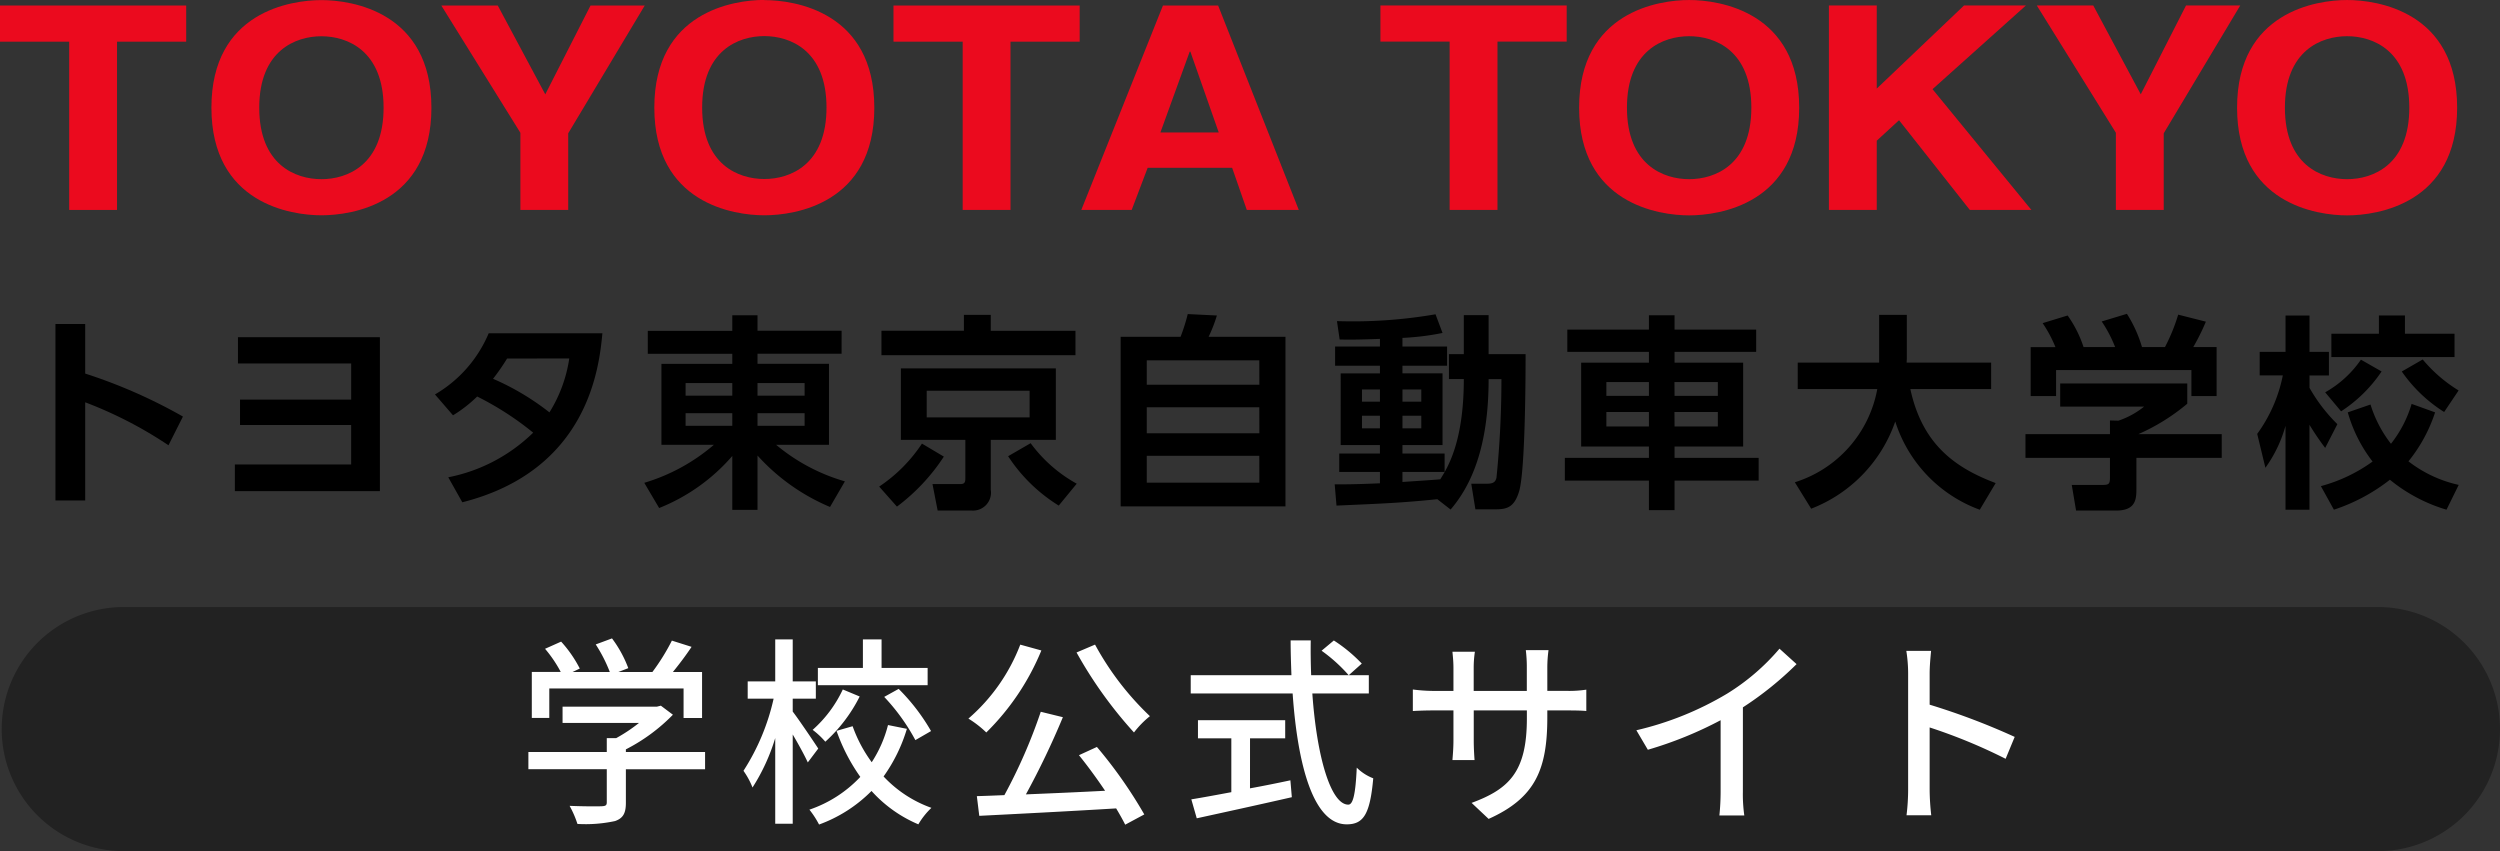 <svg xmlns="http://www.w3.org/2000/svg" xmlns:xlink="http://www.w3.org/1999/xlink" width="174.119" height="59.279" viewBox="0 0 174.119 59.279">
  <rect x="0" y="0" width="174.119" height="59.279" fill="#333333" stroke="none"/>
  <defs>
    <clipPath id="clip-path">
      <rect id="長方形_8769" data-name="長方形 8769" width="171.24" height="35.558" transform="translate(0 0)" fill="none"/>
    </clipPath>
  </defs>
  <g id="グループ_12040" data-name="グループ 12040" transform="translate(18372.195 11546.779)">
    <g id="グループ_12039" data-name="グループ 12039" transform="translate(-18372.195 -11546.778)">
      <g id="グループ_10947" data-name="グループ 10947" transform="translate(0 0)" clip-path="url(#clip-path)">
        <path id="パス_42718" data-name="パス 42718" d="M15.858,55.1a28.713,28.713,0,0,0-5.8-2.993v6.835H7.986V46.652h2.072v3.454A36.273,36.273,0,0,1,16.865,53.1Z" transform="translate(-4.124 -24.089)"/>
        <path id="パス_42719" data-name="パス 42719" d="M34.18,54.672V52.9h7.742V50.384H34.036V48.556h9.886V59.277H33.82V57.421h8.1V54.672Z" transform="translate(-17.463 -25.072)"/>
        <path id="パス_42720" data-name="パス 42720" d="M62.639,52.251a8.931,8.931,0,0,0,3.741-4.26H74.3c-.216,2.231-.906,9.526-9.757,11.771l-.978-1.741a11.68,11.68,0,0,0,5.914-3.108,20.9,20.9,0,0,0-3.9-2.518,9.415,9.415,0,0,1-1.684,1.31Zm5.022-2.5a14.786,14.786,0,0,1-.978,1.41A17.728,17.728,0,0,1,70.611,53.5a9.782,9.782,0,0,0,1.381-3.756Z" transform="translate(-32.344 -24.78)"/>
        <path id="パス_42721" data-name="パス 42721" d="M106.521,48.08h-5.857v.7h4.979v5.641h-3.684a13.1,13.1,0,0,0,4.792,2.547l-1.036,1.784a14.223,14.223,0,0,1-5.051-3.583v3.785H98.909V55.2a13.2,13.2,0,0,1-5.095,3.626l-1.036-1.756a13.262,13.262,0,0,0,4.849-2.648H93.973V48.785h4.936v-.7H93.023v-1.6h5.886V45.4h1.756v1.079h5.857ZM95.656,51h3.253v-.877H95.656Zm0,2.1h3.253v-.878H95.656Zm5.008-2.1h3.281v-.877h-3.281Zm0,2.1h3.281v-.878h-3.281Z" transform="translate(-47.906 -23.444)"/>
        <path id="パス_42722" data-name="パス 42722" d="M126.607,57.3a10.652,10.652,0,0,0,2.979-2.993l1.525.906a13.721,13.721,0,0,1-3.267,3.483Zm13.671-9.152H126.765v-1.7h5.742V45.342h1.871V46.45h5.9Zm-1.367,5.9h-4.533v3.468a1.251,1.251,0,0,1-1.324,1.453h-2.375l-.359-1.842h1.856c.274,0,.432-.015.432-.374V54.049h-4.49V49.069h10.793Zm-1.827-3.425h-7.167V52.48h7.167Zm.072,3.655a9.919,9.919,0,0,0,3.209,2.821l-1.252,1.525a11.316,11.316,0,0,1-3.526-3.439Z" transform="translate(-65.374 -23.412)"/>
        <path id="パス_42723" data-name="パス 42723" d="M165.555,46.808a13.268,13.268,0,0,0,.5-1.583l2.029.1a10.13,10.13,0,0,1-.576,1.483h5.353V58.622H161.382V46.808Zm5.483,1.64H163.2v1.7h7.843Zm0,3.267H163.2v1.814h7.843Zm0,3.382H163.2v1.871h7.843Z" transform="translate(-83.331 -23.352)"/>
        <path id="パス_42724" data-name="パス 42724" d="M199.349,58.134c-2.533.259-3.741.3-7.023.446L192.2,57.1c.777,0,1.439,0,3.151-.073v-.791h-2.835V54.953h2.835v-.591h-2.734V49.37h2.734v-.532h-3.123V47.5h3.123v-.532c-1.453.058-2.245.058-2.806.043l-.187-1.281a33.737,33.737,0,0,0,6.864-.475l.489,1.3a18.071,18.071,0,0,1-2.792.345v.6h3.109v1.338h-3.109v.532h2.792v4.993h-2.792v.591h2.936v1.281h-2.936v.7c.374-.029,2.216-.144,2.634-.187.489-.777,1.64-2.561,1.64-6.979h-1.036V48.032h1.036v-2.72h1.727v2.72h2.576c0,.849,0,8.16-.46,9.584-.331,1.065-.82,1.223-1.626,1.223H202l-.288-1.784h1.108c.5,0,.59-.187.648-.417a68.247,68.247,0,0,0,.345-6.864h-.892c0,4.777-1.238,7.44-2.648,9.08ZM194.1,51.341h1.252v-.849H194.1Zm0,1.856h1.252V52.32H194.1Zm2.821-1.856h1.31v-.849h-1.31Zm0,1.856h1.31V52.32h-1.31Z" transform="translate(-99.242 -23.367)"/>
        <path id="パス_42725" data-name="パス 42725" d="M231.2,58.973V56.916h-5.857V55.333H231.2v-.792h-4.72V48.7h4.72V47.95h-5.684V46.4H231.2V45.4h1.785V46.4h5.684V47.95h-5.684V48.7h4.777v5.842h-4.777v.792h5.857v1.583h-5.857v2.057Zm-2.964-7.958H231.2v-.964h-2.964Zm0,2.13H231.2V52.138h-2.964Zm4.749-2.13H236v-.964h-3.022Zm0,2.13H236V52.138h-3.022Z" transform="translate(-116.356 -23.444)"/>
        <path id="パス_42726" data-name="パス 42726" d="M258.468,57a8.383,8.383,0,0,0,5.742-6.49h-5.54V48.667h5.67V45.342h1.928v3.037c0,.044-.014.216-.014.288h5.886v1.842h-5.627c.834,3.857,3.122,5.483,5.943,6.547l-1.108,1.857a9.668,9.668,0,0,1-5.886-6.145,10.022,10.022,0,0,1-5.856,6.073Z" transform="translate(-133.462 -23.412)"/>
        <path id="パス_42727" data-name="パス 42727" d="M302.951,50.043v1.41a14.114,14.114,0,0,1-3.4,2.116h5.8v1.655h-5.943v2.188c0,.705-.058,1.482-1.41,1.482h-2.792l-.3-1.784h2.1c.5,0,.561-.058.561-.562V55.224h-5.885V53.569h5.885v-.95l.59.015a5.788,5.788,0,0,0,1.785-.978H294.1V50.043Zm-9.181-2.533a8.921,8.921,0,0,0-.892-1.669l1.741-.533a8.18,8.18,0,0,1,1.108,2.2h2.2a9.072,9.072,0,0,0-.935-1.784l1.756-.532a9.114,9.114,0,0,1,1.05,2.317h1.6a12.82,12.82,0,0,0,.921-2.26l1.928.489a15.521,15.521,0,0,1-.878,1.77h1.626v3.411H303.24V49.108h-9.426v1.814h-1.77V47.511Z" transform="translate(-150.613 -23.336)"/>
        <path id="パス_42728" data-name="パス 42728" d="M325.051,53.678a10.348,10.348,0,0,0,1.784-4.073h-1.611V47.965h1.8V45.432h1.669v2.533h1.353v1.641h-1.353v.863A11.477,11.477,0,0,0,330.634,53l-.849,1.655a18.97,18.97,0,0,1-1.094-1.612V58.96h-1.669V53.117a9.22,9.22,0,0,1-1.4,2.921Zm12.39-1.5a10.722,10.722,0,0,1-1.856,3.411,8.81,8.81,0,0,0,3.5,1.641l-.849,1.727a11.281,11.281,0,0,1-3.943-2.087,12.772,12.772,0,0,1-3.9,2.087l-.907-1.641a11.021,11.021,0,0,0,3.6-1.713,10.076,10.076,0,0,1-1.727-3.425l1.583-.547a8.588,8.588,0,0,0,1.425,2.735,8.222,8.222,0,0,0,1.439-2.778Zm-3.727-2.849a9.866,9.866,0,0,1-2.821,2.777l-1.108-1.324a7.445,7.445,0,0,0,2.49-2.274Zm-.187-3.9h1.813V46.7h3.454v1.626h-8.577V46.7h3.31Zm3.051,3.065a10.129,10.129,0,0,0,2.5,2.159l-1.007,1.5a10.165,10.165,0,0,1-2.95-2.821Z" transform="translate(-167.842 -23.459)"/>
        <path id="パス_42729" data-name="パス 42729" d="M8.15,15.029H4.819V3.31H0V.792H12.968V3.31H8.15Z" transform="translate(0 -0.408)" fill="#eb0a1e"/>
        <path id="パス_42730" data-name="パス 42730" d="M38.106.012c2.11,0,7.661.813,7.661,7.5S40.216,15,38.106,15s-7.661-.813-7.661-7.5S36,.012,38.106.012m0,12.473c1.8,0,4.33-.991,4.33-4.977S39.9,2.53,38.106,2.53s-4.33.991-4.33,4.977,2.531,4.977,4.33,4.977" transform="translate(-15.72 -0.006)" fill="#eb0a1e"/>
        <path id="パス_42731" data-name="パス 42731" d="M72.391,15.029H69.06V9.655L63.553.792h3.931l3.309,6.186L73.945.792H77.72l-5.329,8.9Z" transform="translate(-32.816 -0.408)" fill="#eb0a1e"/>
        <path id="パス_42732" data-name="パス 42732" d="M101.888.012c2.11,0,7.661.813,7.661,7.5S104,15,101.888,15s-7.661-.813-7.661-7.5,5.551-7.5,7.661-7.5m0,12.473c1.8,0,4.331-.991,4.331-4.977s-2.532-4.977-4.331-4.977-4.33.991-4.33,4.977,2.531,4.977,4.33,4.977" transform="translate(-48.655 -0.006)" fill="#eb0a1e"/>
        <path id="パス_42733" data-name="パス 42733" d="M136.817,15.029h-3.331V3.31h-4.819V.792h12.968V3.31h-4.819Z" transform="translate(-66.438 -0.408)" fill="#eb0a1e"/>
        <path id="パス_42734" data-name="パス 42734" d="M159.222,15.028h-3.509L161.4.791h3.842l5.618,14.237h-3.62l-1.021-2.934h-5.884Zm2-5.393h4.064L163.308,4h-.044Z" transform="translate(-80.403 -0.408)" fill="#eb0a1e"/>
        <path id="パス_42735" data-name="パス 42735" d="M206.94,15.022h-3.332V3.3h-4.82V.78h12.973V3.3h-4.82Z" transform="translate(-102.645 -0.402)" fill="#eb0a1e"/>
        <path id="パス_42736" data-name="パス 42736" d="M235.065,0c2.11,0,7.664.813,7.664,7.5s-5.554,7.5-7.664,7.5-7.663-.813-7.663-7.5S232.955,0,235.065,0m0,12.478c1.8,0,4.332-.992,4.332-4.979s-2.532-4.979-4.332-4.979-4.332.992-4.332,4.979,2.532,4.979,4.332,4.979" transform="translate(-117.42 0)" fill="#eb0a1e"/>
        <path id="パス_42737" data-name="パス 42737" d="M266.7,15.022h-3.332V.78H266.7V6.572L272.782.78h4.31l-6.508,5.832,6.886,8.411h-4.287l-4.931-6.249L266.7,10.2Z" transform="translate(-135.989 -0.402)" fill="#eb0a1e"/>
        <path id="パス_42738" data-name="パス 42738" d="M302.15,15.022h-3.332V9.647L293.309.78h3.932l3.31,6.189L303.705.78h3.776L302.15,9.686Z" transform="translate(-151.452 -0.402)" fill="#eb0a1e"/>
        <path id="パス_42739" data-name="パス 42739" d="M329.816,0c2.11,0,7.664.813,7.664,7.5s-5.554,7.5-7.664,7.5-7.663-.813-7.663-7.5S327.706,0,329.816,0m0,12.478c1.8,0,4.332-.992,4.332-4.979s-2.532-4.979-4.332-4.979-4.332.992-4.332,4.979,2.532,4.979,4.332,4.979" transform="translate(-166.346 0)" fill="#eb0a1e"/>
      </g>
    </g>
    <path id="パス_43283" data-name="パス 43283" d="M8.5,0h157a8.5,8.5,0,0,1,0,17H8.5a8.5,8.5,0,0,1,0-17Z" transform="translate(-18372.076 -11504.5)" fill="#222"/>
    <path id="パス_43284" data-name="パス 43284" d="M-50.862-8.33h9.352v2.058h1.288V-9.478h-2.03c.434-.532.9-1.148,1.3-1.75l-1.372-.434A14.713,14.713,0,0,1-43.68-9.478h-2.366l.686-.266a8.3,8.3,0,0,0-1.134-2.072l-1.134.42a10.369,10.369,0,0,1,.98,1.918h-2.59l.5-.238a8.591,8.591,0,0,0-1.3-1.876l-1.12.5a8.833,8.833,0,0,1,1.092,1.61H-52.08v3.206h1.218Zm10.85,4.424h-5.516v-.182A12.565,12.565,0,0,0-42.252-6.5l-.84-.63-.28.07h-6.566v1.134h5.32A11.076,11.076,0,0,1-46.2-4.872h-.658v.966h-5.46v1.2h5.46v2.3c0,.21-.07.266-.35.28s-1.26.014-2.24-.028a7,7,0,0,1,.546,1.26,9.731,9.731,0,0,0,2.618-.2c.574-.2.756-.56.756-1.274V-2.7h5.516Zm15.5-5.852H-27.72v-1.988h-1.3v1.988h-3.136v1.2h7.644Zm-3.024,2.016a13.948,13.948,0,0,1,2.17,3.01l1.092-.63A13.873,13.873,0,0,0-26.53-8.3Zm-2.884-.518a8.623,8.623,0,0,1-2.1,2.814,5.5,5.5,0,0,1,.882.826,10.786,10.786,0,0,0,2.394-3.15ZM-32.13-4.144c-.252-.392-1.386-2.072-1.778-2.576v-.9h1.61v-1.2h-1.61v-2.926h-1.218V-8.82h-1.918v1.2h1.806a15.445,15.445,0,0,1-2.1,5.026,5.452,5.452,0,0,1,.63,1.162,13.677,13.677,0,0,0,1.582-3.444V1.092h1.218V-5.124c.406.686.84,1.484,1.05,1.946Zm4.858-1.638a8.582,8.582,0,0,1-1.134,2.59A9.778,9.778,0,0,1-29.736-5.7l-1.12.322A12.848,12.848,0,0,0-29.2-2.17,8.722,8.722,0,0,1-32.746.112a6.246,6.246,0,0,1,.672,1.036A9.9,9.9,0,0,0-28.42-1.19a9.212,9.212,0,0,0,3.262,2.324,5.221,5.221,0,0,1,.91-1.148A8.432,8.432,0,0,1-27.58-2.2a11.267,11.267,0,0,0,1.624-3.318Zm13.132-5.054a29.77,29.77,0,0,0,4,5.572A6.53,6.53,0,0,1-9.03-6.4a20.023,20.023,0,0,1-3.822-4.984Zm-3.92-.546A12.88,12.88,0,0,1-21.672-6.23a7.2,7.2,0,0,1,1.246.966,17.187,17.187,0,0,0,3.836-5.712Zm4.088,7.7c.6.742,1.246,1.624,1.82,2.478-1.89.1-3.808.182-5.516.252a56.048,56.048,0,0,0,2.576-5.376l-1.54-.378A36.7,36.7,0,0,1-19.166-.9c-.7.028-1.344.056-1.918.07l.168,1.372c2.478-.126,6.1-.308,9.534-.518q.378.63.63,1.134l1.33-.714a31.81,31.81,0,0,0-3.3-4.7ZM-2.058-4.858H.392v-1.26H-5.684v1.26H-3.36v3.752c-1.064.2-2.03.378-2.786.5L-5.768.714C-3.976.322-1.47-.224.854-.756l-.1-1.176c-.938.2-1.89.392-2.814.56Zm4.984-6.1a10.966,10.966,0,0,1,1.89,1.708l.91-.812a10.63,10.63,0,0,0-1.946-1.61ZM6.216-7.98V-9.254H2.2c-.028-.784-.042-1.61-.028-2.422H.77c0,.812.028,1.624.056,2.422H-6.188V-7.98H.91c.35,5.04,1.456,9.114,3.766,9.114,1.162,0,1.624-.686,1.848-3.206a3.3,3.3,0,0,1-1.148-.742C5.292-.994,5.124-.238,4.788-.238,3.57-.238,2.59-3.57,2.282-7.98Zm12.432-.182V-9.786A9.128,9.128,0,0,1,18.732-11H17.15a9.666,9.666,0,0,1,.07,1.218v1.624h-3.7v-1.61a7.545,7.545,0,0,1,.084-1.12H12.04c.014.182.07.63.07,1.12v1.61H10.738a11.381,11.381,0,0,1-1.456-.1v1.5c.224-.014.8-.042,1.456-.042H12.11v2.1c0,.574-.056,1.162-.07,1.358h1.54c-.014-.2-.056-.784-.056-1.358V-6.8h3.7v.56c0,3.71-1.232,4.914-3.85,5.88L14.56.756c3.276-1.47,4.088-3.472,4.088-7.084V-6.8h1.33c.658,0,1.162.014,1.386.042V-8.246a7.921,7.921,0,0,1-1.4.084ZM32.27-7.014a23.223,23.223,0,0,0,3.738-3.01L34.818-11.1a15.314,15.314,0,0,1-3.654,3.136A21.986,21.986,0,0,1,24.85-5.418l.8,1.358a26.836,26.836,0,0,0,5.068-2.058v4.984A16.223,16.223,0,0,1,30.632.518h1.736a10.528,10.528,0,0,1-.1-1.652ZM51.2-4.956A48.311,48.311,0,0,0,45.276-7.2V-9.38c0-.49.056-1.106.1-1.568H43.652a10.135,10.135,0,0,1,.126,1.568v8.092A14.656,14.656,0,0,1,43.666.5h1.722a16.4,16.4,0,0,1-.112-1.792V-5.614A37.323,37.323,0,0,1,50.568-3.43Z" transform="translate(-18283.076 -11490.5)" fill="#fff"/>
  </g>
</svg>
